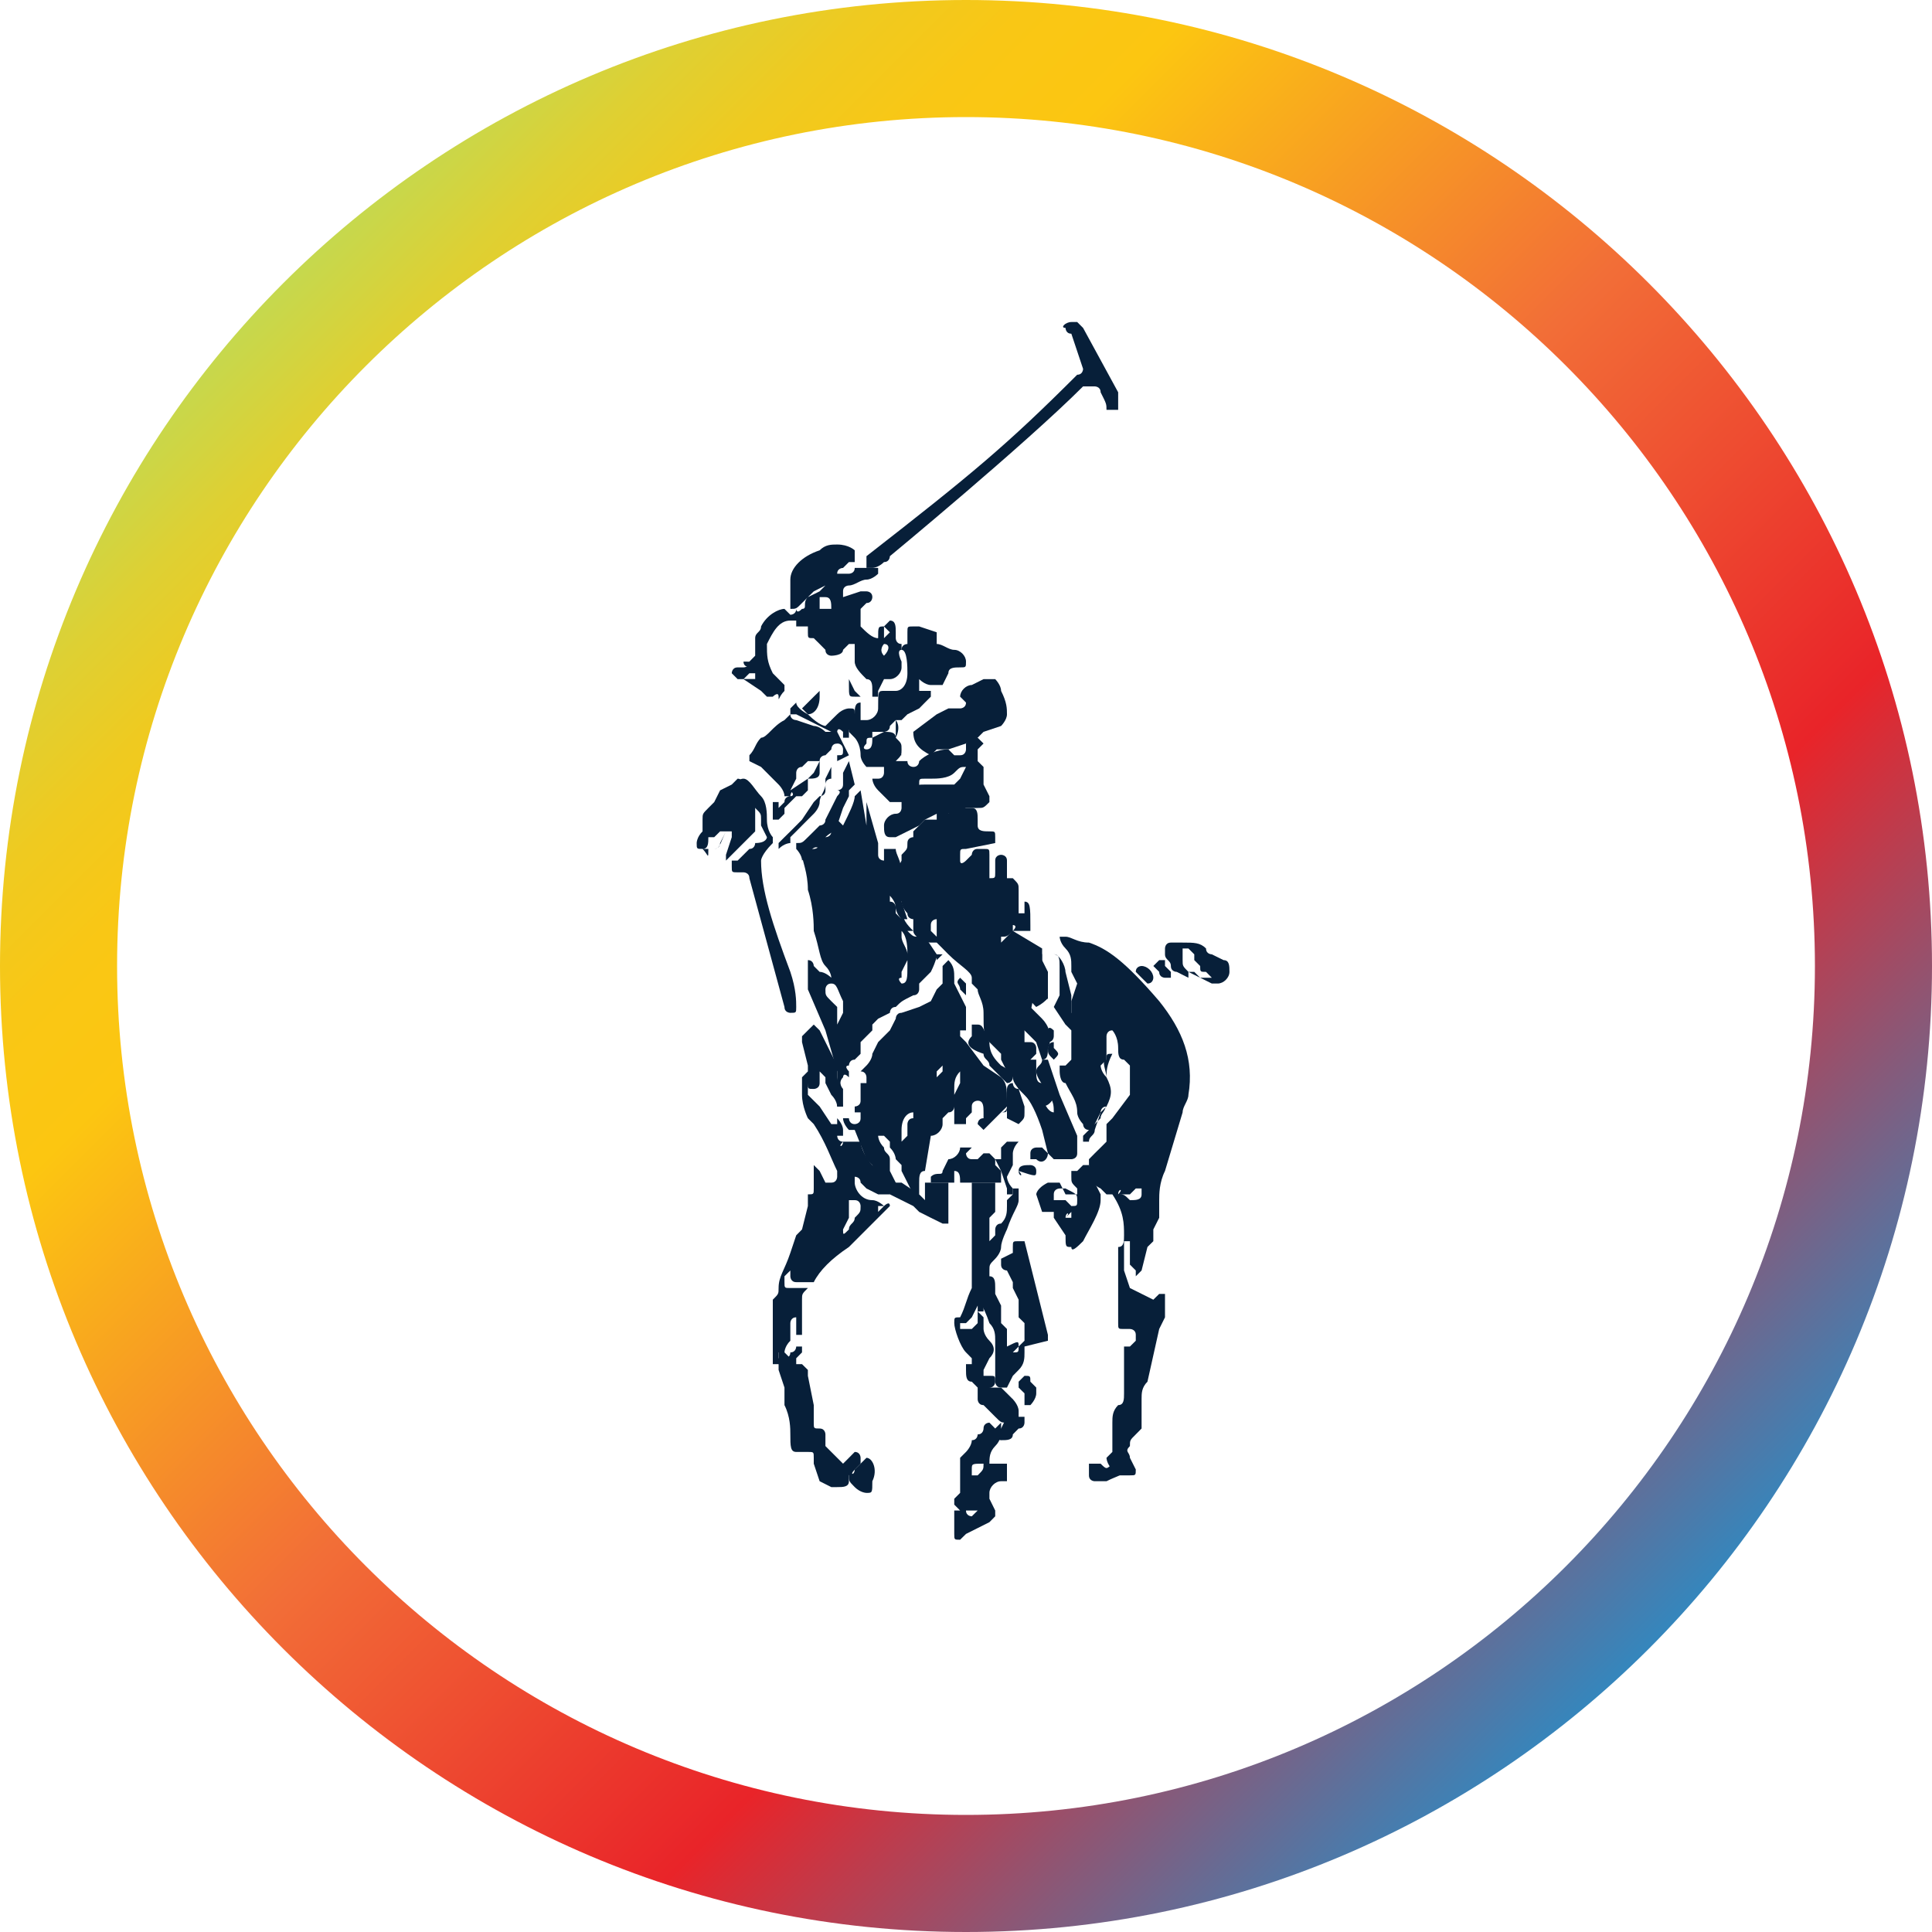 <?xml version="1.0" encoding="UTF-8"?>
<svg width="25px" height="25px" viewBox="0 0 25 25" version="1.1" xmlns="http://www.w3.org/2000/svg" xmlns:xlink="http://www.w3.org/1999/xlink">
    <!-- Generator: Sketch 60.1 (88133) - https://sketch.com -->
    <title>Artboard</title>
    <desc>Created with Sketch.</desc>
    <defs>
        <linearGradient x1="14.661%" y1="14.661%" x2="85.339%" y2="85.339%" id="linearGradient-1">
            <stop stop-color="#C3D951" offset="0%"></stop>
            <stop stop-color="#C6D84D" offset="0.62%"></stop>
            <stop stop-color="#DED033" offset="6.092%"></stop>
            <stop stop-color="#EFCA20" offset="11.69%"></stop>
            <stop stop-color="#F9C715" offset="17.43%"></stop>
            <stop stop-color="#FCC611" offset="23.55%"></stop>
            <stop stop-color="#F26E37" offset="48.01%"></stop>
            <stop stop-color="#E92429" offset="72.31%"></stop>
            <stop stop-color="#3288BF" offset="100%"></stop>
        </linearGradient>
    </defs>
    <g id="Artboard" stroke="none" stroke-width="1" fill="none" fill-rule="evenodd">
        <rect id="Rectangle" x="0" y="0" width="25" height="25"></rect>
        <g id="CYO-Copy" fill-rule="nonzero">
            <g id="CYO-ICON">
                <path d="M12.5,1.515 C18.561,1.515 23.485,6.439 23.485,12.5 C23.485,18.561 18.561,23.485 12.5,23.485 C6.439,23.485 1.515,18.561 1.515,12.5 C1.515,6.439 6.439,1.515 12.5,1.515 L12.5,1.515 Z M12.5,0 C5.606,0 0,5.606 0,12.5 C0,19.394 5.606,25 12.5,25 C19.394,25 25,19.394 25,12.5 C25,5.606 19.394,0 12.5,0 L12.5,0 Z" id="Shape" fill="url(#linearGradient-1)"></path>
                <g id="Group" transform="translate(8.333, 3.788)" fill="#071F39">
                    <g transform="translate(0.758, 3.788)" id="Path">
                        <path d="M0.53,1.212 L0.53,1.212 C0.53,1.136 0.53,1.136 0.53,1.212 C0.606,1.136 0.606,1.136 0.53,1.212 C0.606,1.212 0.682,1.212 0.682,1.212 C0.682,1.212 0.682,1.288 0.53,1.212 C0.53,1.212 0.53,1.212 0.53,1.212 Z"></path>
                        <path d="M0.682,1.061 C0.682,1.061 0.682,1.061 0.682,1.061 C0.682,1.061 0.682,1.136 0.682,1.061 C0.606,1.061 0.53,1.061 0.53,0.985 C0.53,0.985 0.53,0.985 0.53,0.985 C0.682,0.985 0.682,0.985 0.682,1.061 Z"></path>
                    </g>
                    <path d="M2.727,5.227 C2.727,5.227 2.727,5.227 2.727,5.227 C2.652,5.227 2.652,5.227 2.652,5.076 L2.652,5 C2.652,5 2.652,5 2.652,5 C2.652,5 2.652,5 2.652,5 L2.727,5.152 L2.803,5.227 L2.803,5.227 L2.727,5.227 Z" id="Path"></path>
                    <g transform="translate(4.545, 9.091)" id="Path">
                        <path d="M0.758,0.833 L0.758,0.833 C0.682,0.758 0.682,0.758 0.682,0.682 C0.682,0.682 0.682,0.606 0.758,0.606 C0.758,0.606 0.758,0.606 0.758,0.682 C0.833,0.758 0.833,0.758 0.758,0.833 L0.758,0.833 C0.833,0.833 0.833,0.833 0.758,0.833 C0.758,0.833 0.758,0.833 0.758,0.833 Z"></path>
                        <path d="M0.758,0.455 L0.758,0.53 C0.758,0.53 0.758,0.53 0.758,0.53 C0.758,0.53 0.758,0.606 0.682,0.606 C0.682,0.606 0.682,0.606 0.682,0.53 C0.682,0.53 0.682,0.455 0.682,0.455 C0.682,0.455 0.682,0.379 0.758,0.455 C0.758,0.379 0.758,0.379 0.758,0.455 Z"></path>
                        <path d="M0.53,0.606 L0.455,0.53 L0.379,0.455 L0.303,0.379 L0.303,0.303 C0.303,0.303 0.303,0.227 0.303,0.152 C0.303,0.076 0.303,0.076 0.379,0.076 C0.379,0.076 0.455,0.152 0.455,0.152 L0.53,0.227 C0.53,0.227 0.53,0.227 0.606,0.303 C0.682,0.379 0.758,0.53 0.682,0.682 C0.682,0.758 0.682,0.833 0.606,0.833 C0.606,0.833 0.606,0.833 0.606,0.833 L0.53,0.606 Z"></path>
                    </g>
                    <path d="M3.485,5.682 L3.485,5.682 L3.485,5.682 L3.485,5.682 L3.788,5.455 L3.939,5.379 L4.015,5.379 L4.091,5.379 C4.091,5.379 4.167,5.379 4.167,5.303 C4.167,5.303 4.167,5.303 4.167,5.303 L4.091,5.227 C4.091,5.227 4.091,5.227 4.091,5.227 C4.091,5.152 4.167,5.076 4.242,5.076 L4.394,5 L4.47,5 C4.47,5 4.47,5 4.545,5 C4.545,5 4.621,5.076 4.621,5.152 C4.697,5.303 4.697,5.379 4.697,5.455 C4.697,5.53 4.621,5.606 4.621,5.606 L4.394,5.682 L4.318,5.758 L4.167,5.833 L3.939,5.909 L3.788,5.909 L3.712,5.985 C3.712,5.985 3.712,5.985 3.712,5.985 C3.561,5.909 3.485,5.833 3.485,5.682 Z" id="Path"></path>
                    <path d="M5.682,0.985 C5.682,0.985 5.682,1.061 5.606,1.061 L5.606,1.061 C4.697,1.97 4.242,2.348 2.879,3.409 L2.879,3.409 C2.879,3.409 2.879,3.409 2.879,3.485 L2.879,3.485 C2.879,3.485 2.879,3.485 2.879,3.561 C2.879,3.561 2.955,3.561 2.955,3.561 C2.955,3.561 3.03,3.561 3.106,3.485 C3.182,3.485 3.182,3.409 3.182,3.409 C3.182,3.409 4.924,1.97 5.682,1.212 L5.758,1.212 L5.833,1.212 L5.833,1.212 L5.833,1.212 C5.833,1.212 5.909,1.212 5.909,1.288 C5.985,1.439 5.985,1.439 5.985,1.515 C6.061,1.515 6.061,1.515 6.061,1.515 C6.061,1.515 6.136,1.515 6.136,1.515 C6.136,1.515 6.136,1.515 6.136,1.515 C6.136,1.515 6.136,1.439 6.136,1.364 L6.136,1.288 L5.682,0.455 C5.606,0.379 5.606,0.379 5.606,0.379 L5.53,0.379 C5.455,0.379 5.379,0.455 5.455,0.455 C5.455,0.455 5.455,0.53 5.53,0.53 L5.682,0.985 C5.682,0.909 5.682,0.985 5.682,0.985 L5.682,0.985 Z" id="Path"></path>
                    <path d="M6.439,8.864 L6.439,8.864 C6.364,8.788 6.364,8.788 6.364,8.788 C6.364,8.712 6.439,8.712 6.439,8.712 C6.515,8.712 6.591,8.788 6.591,8.864 C6.591,8.864 6.591,8.864 6.591,8.864 C6.591,8.864 6.591,8.939 6.515,8.939 C6.515,8.939 6.439,8.864 6.439,8.864 Z" id="Path"></path>
                    <path d="M6.667,8.788 L6.667,8.788 C6.591,8.712 6.591,8.712 6.591,8.712 C6.591,8.712 6.667,8.636 6.667,8.636 C6.667,8.636 6.742,8.636 6.742,8.636 L6.742,8.712 L6.818,8.788 C6.818,8.788 6.818,8.864 6.818,8.864 C6.818,8.864 6.818,8.864 6.742,8.864 C6.742,8.864 6.667,8.864 6.667,8.788 L6.667,8.788 Z" id="Path"></path>
                    <g transform="translate(4.545, 8.333)" id="Path">
                        <path d="M0.53,0.909 C0.455,0.833 0.455,0.833 0.455,0.758 C0.455,0.758 0.379,0.682 0.379,0.682 L0.455,0.606 L0.455,0.379 L0.53,0.303 C0.53,0.303 0.53,0.303 0.53,0.227 L0.53,0.152 C0.53,0.076 0.53,0.076 0.53,0.076 C0.53,0.076 0.53,0.076 0.53,0.076 C0.53,0.076 0.53,0.076 0.53,0.076 L0.53,0.152 L0.606,0.227 L0.606,0.303 L0.682,0.455 C0.682,0.455 0.682,0.606 0.682,0.758 C0.682,0.758 0.682,0.758 0.682,0.833 C0.682,0.758 0.682,0.833 0.53,0.909 L0.53,0.909 Z"></path>
                        <path d="M0.758,0.909 C0.833,0.758 0.833,0.758 0.833,0.758 C0.833,0.758 0.833,0.758 0.833,0.758 L0.833,0.682 L0.833,0.606 C0.833,0.606 0.833,0.53 0.833,0.53 L0.833,0.379 C0.833,0.303 0.833,0.227 0.758,0.227 C0.758,0.227 0.758,0.227 0.758,0.227 C0.758,0.227 0.758,0.227 0.758,0.227 L0.758,0.227 C0.833,0.227 0.909,0.379 0.909,0.455 L0.985,0.758 C0.985,0.833 0.985,0.909 0.985,0.985 C0.985,1.061 0.909,1.136 0.909,1.136 L0.758,0.909 L0.758,0.909 Z"></path>
                    </g>
                    <path d="M5.985,10.152 L5.985,10.227 L5.985,10.303 L5.985,10.379 L5.985,10.53 L5.909,10.606 L5.833,10.833 C5.833,10.909 5.758,10.909 5.758,10.985 C5.758,10.985 5.682,10.985 5.682,10.985 L5.682,10.985 C5.682,10.985 5.682,10.985 5.682,10.985 C5.682,10.985 5.682,10.985 5.682,10.909 C5.682,10.909 5.682,10.909 5.682,10.909 L5.758,10.833 L5.833,10.758 L5.909,10.682 C5.909,10.606 5.985,10.606 5.985,10.455 C5.985,10.303 5.985,10.227 5.985,10.152 C5.985,10.076 5.909,9.924 5.985,9.924 C5.985,9.848 5.985,9.848 6.061,9.848 C5.985,10 5.985,10.076 5.985,10.152 L5.985,10.152 Z" id="Path"></path>
                    <path d="M5.909,15.152 L5.909,15.152 C5.985,15.227 5.985,15.227 6.061,15.152 C6.061,15.152 6.061,15.152 6.136,15.152 C6.212,15.152 6.212,15.152 6.212,15.227 C6.212,15.303 6.136,15.303 5.985,15.379 C5.909,15.379 5.909,15.379 5.833,15.379 C5.833,15.379 5.758,15.379 5.758,15.303 C5.758,15.303 5.758,15.303 5.758,15.303 C5.758,15.227 5.758,15.227 5.758,15.227 L5.758,15.152 L5.758,15.152 C5.833,15.152 5.833,15.152 5.909,15.152 C5.909,15.152 5.909,15.152 5.909,15.152 Z" id="Path"></path>
                    <path d="M5.379,10.379 L5.606,10.909 C5.606,10.985 5.606,11.061 5.606,11.136 C5.606,11.212 5.53,11.212 5.53,11.212 L5.379,11.212 L5.303,11.212 L5.227,11.136 L5.152,10.833 C5.076,10.606 5,10.455 4.924,10.379 C4.848,10.303 4.773,10.227 4.773,10.152 C4.773,10.152 4.773,10.152 4.848,10.076 C4.848,10.076 4.848,10.076 4.924,10.076 C5,10.076 5.076,10.227 5.152,10.379 C5.152,10.455 5.227,10.606 5.303,10.606 C5.303,10.606 5.303,10.606 5.303,10.606 C5.303,10.53 5.303,10.455 5.227,10.379 C5.152,10.227 5.076,10.152 5.076,10.076 C5.076,10 5.152,10 5.152,9.924 C5.152,9.924 5.152,9.924 5.227,9.924 C5.227,9.924 5.227,9.924 5.227,9.924 L5.379,10.379 Z" id="Path"></path>
                    <path d="M1.591,7.045 L1.515,6.894 L1.515,6.818 C1.515,6.742 1.515,6.742 1.439,6.667 C1.364,6.515 1.288,6.439 1.288,6.439 C1.212,6.439 1.212,6.439 1.212,6.364 C1.212,6.364 1.212,6.288 1.288,6.288 C1.364,6.288 1.439,6.439 1.515,6.515 C1.591,6.591 1.591,6.742 1.591,6.818 C1.591,6.97 1.667,7.045 1.667,7.045 C1.667,7.045 1.667,7.045 1.667,7.045 L1.667,7.121 L1.667,7.121 C1.515,7.273 1.515,7.348 1.515,7.348 C1.515,7.348 1.515,7.348 1.515,7.348 C1.515,7.727 1.667,8.182 1.894,8.788 C1.97,9.015 1.97,9.167 1.97,9.242 C1.97,9.318 1.97,9.318 1.894,9.318 C1.894,9.318 1.818,9.318 1.818,9.242 L1.364,7.576 C1.364,7.5 1.288,7.5 1.288,7.5 C1.288,7.5 1.288,7.5 1.288,7.5 C1.288,7.5 1.288,7.5 1.212,7.5 C1.136,7.5 1.136,7.5 1.136,7.424 C1.136,7.424 1.136,7.424 1.136,7.424 C1.136,7.424 1.136,7.424 1.136,7.348 L1.212,7.348 C1.212,7.348 1.288,7.273 1.364,7.197 C1.439,7.197 1.439,7.121 1.439,7.121 C1.591,7.121 1.591,7.045 1.591,7.045 Z" id="Path"></path>
                    <path d="M0.758,7.197 C0.758,7.197 0.758,7.197 0.758,7.197 C0.682,7.197 0.682,7.197 0.682,7.121 C0.682,7.121 0.682,7.045 0.758,6.97 C0.758,6.97 0.758,6.894 0.758,6.818 C0.758,6.742 0.758,6.742 0.833,6.667 L0.909,6.591 L0.985,6.439 L1.136,6.364 L1.212,6.288 C1.212,6.288 1.212,6.288 1.212,6.288 C1.212,6.288 1.288,6.288 1.288,6.364 C1.364,6.439 1.364,6.515 1.439,6.591 C1.439,6.667 1.439,6.742 1.439,6.894 C1.439,6.894 1.439,6.97 1.439,6.97 L1.364,7.045 L1.288,7.121 L1.136,7.273 C1.061,7.348 1.061,7.348 1.061,7.348 C1.061,7.348 1.061,7.348 1.061,7.273 L1.136,7.045 C1.136,7.045 1.136,6.97 1.136,6.97 C1.136,6.97 1.136,6.97 1.136,6.97 C1.136,6.97 1.061,6.97 1.061,6.97 L0.985,7.121 C0.985,7.197 0.909,7.197 0.909,7.197 C0.909,7.197 0.833,7.197 0.833,7.197 C0.833,7.348 0.833,7.273 0.758,7.197 C0.833,7.197 0.833,7.197 0.833,7.197 L0.909,7.197 C0.909,7.197 0.909,7.197 0.909,7.197 C0.985,7.197 0.985,7.121 1.061,6.97 C1.061,6.97 1.061,6.97 1.061,6.97 C1.061,6.97 1.061,6.97 0.985,6.97 C0.985,6.97 0.909,7.045 0.909,7.045 C0.909,7.045 0.833,7.045 0.833,7.045 C0.833,7.121 0.833,7.197 0.758,7.197 Z" id="Path"></path>
                    <path d="M4.848,11.364 C4.848,11.364 4.848,11.364 4.848,11.364 C4.848,11.288 4.924,11.288 5,11.288 C5,11.288 5.076,11.288 5.076,11.364 C5.076,11.439 5.076,11.439 4.848,11.364 C4.924,11.439 4.848,11.439 4.848,11.364 Z" id="Path"></path>
                    <path d="M5,11.136 L5,11.136 C5,11.061 5.076,11.061 5.076,11.061 C5.076,11.061 5.076,11.061 5.152,11.061 L5.227,11.136 L5.227,11.136 C5.227,11.212 5.152,11.288 5.076,11.212 C5.076,11.212 5,11.212 5,11.212 C5,11.212 5,11.212 5,11.212 L5,11.136 Z" id="Path"></path>
                    <path d="M4.242,9.621 L4.242,9.545 C4.242,9.545 4.242,9.47 4.242,9.47 C4.242,9.47 4.242,9.47 4.318,9.47 C4.394,9.47 4.394,9.545 4.47,9.697 C4.47,9.848 4.545,9.924 4.621,10 C4.773,10.076 4.773,10.152 4.773,10.152 C4.773,10.152 4.773,10.227 4.697,10.227 C4.697,10.227 4.697,10.227 4.697,10.227 C4.621,10.152 4.545,10.076 4.47,10 C4.47,9.924 4.394,9.924 4.394,9.848 L4.394,9.848 C4.394,9.848 4.394,9.848 4.394,9.848 C4.167,9.773 4.167,9.697 4.242,9.621 C4.167,9.697 4.242,9.621 4.242,9.621 L4.242,9.621 Z" id="Path"></path>
                    <path d="M4.091,8.864 L4.167,8.939 C4.167,8.939 4.167,9.015 4.167,9.091 L4.167,9.091 C4.167,9.091 4.167,9.091 4.167,9.091 C4.167,9.091 4.167,9.091 4.167,9.091 L4.167,9.091 L4.091,9.015 C4.091,8.939 4.015,8.939 4.091,8.864 C4.015,8.788 4.015,8.788 4.091,8.864 C4.015,8.788 4.015,8.788 4.091,8.864 C4.015,8.788 4.015,8.788 4.091,8.864 Z" id="Path"></path>
                    <path d="M2.727,15.227 L2.727,15.227 L2.803,15.152 C2.803,15.152 2.879,15.076 2.879,15.076 C2.955,15.076 3.03,15.227 2.955,15.379 C2.955,15.53 2.955,15.53 2.879,15.53 C2.879,15.53 2.803,15.53 2.727,15.455 C2.652,15.379 2.652,15.379 2.652,15.303 C2.652,15.303 2.652,15.227 2.727,15.227 C2.652,15.303 2.727,15.303 2.727,15.227 Z" id="Path"></path>
                    <path d="M1.97,13.864 L2.045,13.864 L2.121,13.939 L2.121,14.015 L2.197,14.394 L2.197,14.545 L2.197,14.621 C2.197,14.697 2.197,14.697 2.273,14.697 C2.348,14.697 2.348,14.773 2.348,14.773 C2.348,14.773 2.348,14.848 2.348,14.848 C2.348,14.848 2.348,14.924 2.348,14.924 L2.424,15 L2.5,15.076 C2.5,15.076 2.576,15.152 2.576,15.152 C2.576,15.152 2.576,15.152 2.652,15.076 C2.652,15.076 2.727,15 2.727,15 C2.803,15 2.803,15.076 2.803,15.076 C2.803,15.076 2.803,15.076 2.803,15.152 L2.652,15.303 L2.652,15.379 C2.652,15.455 2.576,15.455 2.5,15.455 C2.5,15.455 2.424,15.455 2.424,15.455 L2.273,15.379 L2.197,15.152 L2.197,15.076 C2.197,15 2.197,15 2.121,15 L2.121,15 L2.045,15 C2.045,15 1.97,15 1.97,15 C1.894,15 1.894,14.924 1.894,14.773 C1.894,14.697 1.894,14.545 1.818,14.394 L1.818,14.167 L1.742,13.939 L1.742,13.864 L1.742,13.788 L1.742,13.788 C1.742,13.788 1.742,13.712 1.742,13.712 L1.818,13.712 L1.97,13.864 Z" id="Path"></path>
                    <path d="M4.848,13.636 L4.924,13.561 L4.924,13.485 L4.924,13.333 L4.848,13.258 L4.848,13.182 L4.848,13.03 L4.773,12.879 L4.773,12.803 L4.697,12.652 L4.697,12.576 C4.697,12.576 4.697,12.576 4.697,12.576 C4.697,12.576 4.697,12.576 4.697,12.576 L4.697,12.652 C4.697,12.652 4.697,12.652 4.697,12.652 C4.697,12.652 4.621,12.652 4.621,12.576 L4.621,12.576 C4.621,12.5 4.621,12.5 4.621,12.5 L4.773,12.424 C4.773,12.424 4.773,12.348 4.773,12.348 L4.773,12.348 C4.773,12.273 4.773,12.273 4.848,12.273 C4.848,12.273 4.848,12.273 4.924,12.273 L5,12.576 L5.227,13.485 L5.227,13.561 L4.924,13.636 C4.924,13.636 4.924,13.636 4.924,13.712 C4.924,13.788 4.924,13.864 4.848,13.939 L4.773,14.015 L4.697,14.167 C4.697,14.167 4.697,14.167 4.621,14.167 C4.545,14.167 4.545,14.091 4.545,14.091 L4.545,13.788 L4.545,13.561 C4.545,13.485 4.545,13.409 4.47,13.333 C4.394,13.106 4.318,13.03 4.318,12.955 C4.318,12.879 4.318,12.879 4.394,12.803 C4.394,12.727 4.47,12.727 4.47,12.727 C4.545,12.727 4.545,12.803 4.545,12.879 C4.545,12.955 4.545,12.955 4.545,12.955 L4.621,13.106 C4.621,13.106 4.621,13.182 4.621,13.182 C4.621,13.258 4.621,13.333 4.621,13.333 L4.697,13.409 C4.697,13.485 4.697,13.561 4.697,13.636 C4.848,13.561 4.848,13.561 4.848,13.636 C4.773,13.636 4.773,13.636 4.848,13.636 C4.773,13.712 4.773,13.712 4.773,13.712 C4.848,13.712 4.848,13.712 4.848,13.636 L4.848,13.636 Z" id="Path"></path>
                    <path d="M4.697,14.47 L4.697,14.394 L4.697,14.318 C4.697,14.318 4.773,14.318 4.773,14.318 C4.773,14.318 4.848,14.394 4.848,14.47 C4.848,14.47 4.848,14.545 4.848,14.545 L4.924,14.545 C4.924,14.545 4.924,14.545 4.924,14.621 C4.924,14.621 4.924,14.697 4.848,14.697 L4.773,14.773 C4.773,14.848 4.697,14.848 4.621,14.848 C4.621,14.848 4.545,14.848 4.545,14.773 C4.545,14.773 4.545,14.697 4.621,14.697 C4.697,14.545 4.697,14.545 4.697,14.47 L4.697,14.47 Z" id="Path"></path>
                    <path d="M4.924,14.242 L4.924,14.242 C4.848,14.167 4.848,14.167 4.848,14.167 L4.848,14.091 L4.848,14.091 L4.924,14.015 C4.924,14.015 4.924,14.015 4.924,14.015 C5,14.015 5,14.015 5,14.091 L5.076,14.167 C5.076,14.167 5.076,14.242 5.076,14.242 C5.076,14.318 5,14.394 5,14.394 C5,14.394 4.924,14.394 4.924,14.394 L4.924,14.242 Z" id="Path"></path>
                    <path d="M4.394,15.152 C4.394,15.152 4.394,15.152 4.394,15.152 C4.394,15.227 4.394,15.227 4.318,15.303 L4.242,15.303 C4.242,15.303 4.242,15.303 4.242,15.227 C4.242,15.152 4.242,15.152 4.394,15.152 C4.318,15.152 4.318,15.152 4.394,15.152 C4.394,15.152 4.394,15.152 4.394,15.152 L4.47,15.152 C4.47,15.076 4.47,15 4.545,14.924 C4.621,14.848 4.621,14.773 4.621,14.697 C4.621,14.697 4.621,14.621 4.621,14.621 L4.545,14.697 L4.47,14.621 C4.47,14.621 4.47,14.621 4.47,14.621 C4.47,14.621 4.394,14.621 4.394,14.697 C4.394,14.697 4.394,14.773 4.318,14.773 C4.318,14.773 4.318,14.848 4.242,14.848 C4.242,14.924 4.167,15 4.167,15 L4.091,15.076 L4.091,15.152 L4.091,15.227 L4.091,15.227 C4.091,15.227 4.091,15.303 4.091,15.379 C4.091,15.455 4.091,15.455 4.091,15.455 C4.091,15.455 4.091,15.53 4.091,15.53 L4.015,15.606 C4.015,15.606 4.015,15.682 4.015,15.682 C4.015,15.682 4.015,15.682 4.015,15.682 C4.015,15.682 4.015,15.682 4.091,15.758 C4.091,15.758 4.167,15.758 4.167,15.758 L4.242,15.758 C4.242,15.758 4.318,15.758 4.318,15.758 C4.318,15.758 4.318,15.758 4.318,15.758 C4.318,15.758 4.242,15.833 4.242,15.833 C4.242,15.833 4.167,15.833 4.167,15.758 C4.167,15.758 4.167,15.758 4.091,15.758 C4.091,15.758 4.091,15.758 4.015,15.758 C4.015,15.758 4.015,15.758 4.015,15.833 L4.015,15.985 C4.015,15.985 4.015,16.061 4.015,16.061 C4.015,16.136 4.015,16.136 4.091,16.136 C4.091,16.136 4.091,16.136 4.091,16.136 C4.091,16.136 4.091,16.136 4.167,16.061 L4.47,15.909 C4.47,15.909 4.545,15.833 4.545,15.833 C4.545,15.833 4.545,15.758 4.545,15.758 L4.47,15.606 C4.47,15.606 4.47,15.53 4.47,15.53 C4.47,15.455 4.545,15.379 4.621,15.379 C4.621,15.379 4.697,15.379 4.697,15.379 C4.697,15.379 4.697,15.379 4.697,15.303 C4.697,15.303 4.697,15.227 4.697,15.227 C4.697,15.227 4.697,15.152 4.697,15.152 L4.394,15.152 Z" id="Path"></path>
                    <path d="M2.576,10.985 L2.576,10.985 C2.576,11.061 2.5,11.061 2.576,10.985 C2.5,10.985 2.5,10.909 2.5,10.909 C2.5,10.909 2.5,10.909 2.576,10.909 C2.576,10.909 2.576,10.909 2.576,10.985 C2.576,10.985 2.576,10.985 2.576,10.985 L2.576,10.985 L2.576,10.985 L2.576,10.833 C2.576,10.758 2.5,10.682 2.5,10.682 L2.5,10.682 C2.5,10.682 2.5,10.682 2.5,10.682 L2.5,10.758 L2.424,10.758 L2.273,10.53 L2.121,10.379 L2.121,10.303 L2.121,10.227 C2.121,10.303 2.121,10.303 2.197,10.303 C2.197,10.303 2.273,10.303 2.273,10.227 L2.273,10.076 C2.273,10.076 2.273,10.076 2.273,10.076 C2.273,10.076 2.348,10.152 2.348,10.152 L2.348,10.227 L2.424,10.379 C2.5,10.455 2.5,10.53 2.5,10.53 C2.5,10.53 2.5,10.53 2.576,10.53 L2.5,10.152 L2.5,10 L2.273,9.545 L2.197,9.47 C2.197,9.47 2.197,9.47 2.197,9.47 C2.197,9.47 2.197,9.47 2.121,9.545 C2.121,9.545 2.121,9.545 2.045,9.621 C2.045,9.621 2.045,9.697 2.045,9.697 L2.121,10 C2.121,10 2.121,10 2.121,10.076 C2.121,10.076 2.045,10.152 2.045,10.152 C2.045,10.227 2.045,10.227 2.045,10.227 C2.045,10.227 2.045,10.303 2.045,10.379 C2.045,10.53 2.121,10.682 2.121,10.682 L2.197,10.758 C2.348,10.985 2.424,11.212 2.5,11.364 C2.5,11.364 2.5,11.364 2.5,11.439 C2.5,11.439 2.5,11.515 2.424,11.515 C2.424,11.515 2.424,11.515 2.348,11.515 L2.273,11.364 L2.197,11.288 L2.197,11.591 C2.197,11.667 2.197,11.667 2.121,11.667 C2.121,11.667 2.121,11.742 2.121,11.818 L2.045,12.121 L1.97,12.197 L1.894,12.424 C1.818,12.652 1.742,12.727 1.742,12.879 C1.742,12.955 1.742,12.955 1.667,13.03 C1.667,13.03 1.667,13.106 1.667,13.106 L1.667,13.258 L1.667,13.409 L1.667,13.485 C1.667,13.561 1.667,13.636 1.667,13.712 C1.667,13.788 1.667,13.788 1.667,13.788 C1.667,13.788 1.667,13.788 1.667,13.864 L1.742,13.864 L1.742,13.864 L1.894,13.939 L1.97,13.864 L1.97,13.788 L2.045,13.712 L2.045,13.636 L1.97,13.636 C1.97,13.636 1.97,13.636 1.97,13.636 C1.97,13.636 1.97,13.712 1.894,13.712 C1.894,13.788 1.818,13.788 1.818,13.788 C1.818,13.788 1.818,13.788 1.742,13.788 C1.742,13.788 1.742,13.788 1.742,13.712 C1.742,13.712 1.742,13.712 1.742,13.712 L1.818,13.712 C1.818,13.712 1.818,13.636 1.894,13.561 C1.894,13.561 1.894,13.485 1.894,13.485 C1.894,13.485 1.894,13.485 1.894,13.409 C1.894,13.409 1.894,13.333 1.894,13.333 C1.894,13.333 1.894,13.258 1.97,13.258 C1.97,13.258 1.97,13.258 1.97,13.333 L1.97,13.409 L1.97,13.485 L2.045,13.485 L2.045,13.409 L2.045,13.182 C2.045,13.106 2.045,13.106 2.045,13.03 C2.045,12.955 2.045,12.955 2.121,12.879 L1.97,12.879 C1.97,12.879 1.894,12.879 1.894,12.879 C1.818,12.879 1.818,12.879 1.818,12.803 C1.818,12.803 1.818,12.803 1.818,12.727 C1.818,12.727 1.894,12.652 1.894,12.652 C1.894,12.652 1.894,12.652 1.894,12.727 C1.894,12.727 1.894,12.803 1.97,12.803 L2.045,12.803 C2.045,12.803 2.045,12.803 2.045,12.803 C2.045,12.803 2.045,12.803 2.045,12.803 L2.197,12.803 C2.273,12.652 2.424,12.5 2.652,12.348 L2.803,12.197 L2.652,12.121 C2.576,12.197 2.576,12.197 2.576,12.121 L2.652,11.97 L2.652,11.894 L2.652,11.894 C2.652,11.894 2.652,11.818 2.652,11.818 C2.652,11.818 2.652,11.742 2.652,11.742 C2.652,11.742 2.652,11.742 2.727,11.742 C2.803,11.742 2.803,11.818 2.803,11.818 C2.803,11.894 2.803,11.894 2.727,11.97 C2.727,12.045 2.652,12.045 2.652,12.121 L2.803,12.197 L3.106,11.894 C3.106,11.894 3.106,11.894 3.182,11.818 C3.182,11.742 3.106,11.818 3.106,11.818 L3.03,11.894 C3.03,11.894 3.03,11.894 3.03,11.894 C3.03,11.894 3.03,11.894 3.03,11.818 C3.03,11.818 3.03,11.818 3.03,11.818 L3.106,11.818 C3.106,11.818 3.106,11.818 3.106,11.818 C3.106,11.818 3.03,11.742 2.955,11.742 C2.803,11.742 2.727,11.591 2.727,11.515 C2.727,11.515 2.727,11.439 2.727,11.439 C2.727,11.439 2.803,11.439 2.803,11.515 L2.879,11.591 L3.03,11.667 L3.106,11.667 L3.182,11.667 C3.182,11.667 3.182,11.591 3.182,11.591 C3.182,11.515 3.106,11.439 2.955,11.288 C2.879,11.212 2.803,11.061 2.803,10.985 L2.576,10.985 L2.576,10.985 Z" id="Path"></path>
                    <path d="M4.773,8.258 L4.697,8.333 C4.697,8.333 4.621,8.409 4.621,8.409 C4.621,8.409 4.621,8.409 4.621,8.409 C4.621,8.409 4.621,8.333 4.621,8.333 C4.697,8.333 4.697,8.333 4.773,8.258 C4.773,8.182 4.773,8.182 4.773,8.182 C4.773,8.182 4.848,8.182 4.773,8.258 L4.773,8.258 L5,8.258 C5,8.182 5,8.182 5,8.182 C5,7.955 5,7.879 4.924,7.879 C4.924,7.879 4.924,7.879 4.924,7.879 L4.924,8.03 C4.924,8.03 4.924,8.03 4.848,8.03 C4.848,8.03 4.848,7.955 4.848,7.955 C4.848,7.955 4.848,7.879 4.848,7.879 C4.848,7.803 4.848,7.803 4.848,7.727 C4.848,7.652 4.848,7.652 4.773,7.576 C4.773,7.576 4.773,7.576 4.697,7.576 L4.697,7.576 L4.697,7.5 L4.697,7.424 L4.697,7.424 C4.697,7.424 4.697,7.348 4.697,7.348 C4.697,7.273 4.621,7.273 4.621,7.273 C4.621,7.273 4.545,7.273 4.545,7.348 C4.545,7.424 4.545,7.424 4.545,7.5 C4.545,7.5 4.545,7.5 4.545,7.5 C4.545,7.576 4.545,7.576 4.47,7.576 C4.47,7.576 4.47,7.576 4.47,7.576 L4.47,7.273 C4.47,7.197 4.47,7.197 4.394,7.197 C4.394,7.197 4.318,7.197 4.318,7.197 C4.242,7.197 4.242,7.273 4.242,7.273 L4.167,7.348 C4.167,7.348 4.091,7.424 4.091,7.348 C4.091,7.348 4.091,7.348 4.091,7.273 C4.091,7.197 4.091,7.197 4.167,7.197 L4.545,7.121 C4.545,7.121 4.545,7.121 4.545,7.045 C4.545,6.97 4.545,6.97 4.47,6.97 C4.394,6.97 4.318,6.97 4.318,6.894 C4.318,6.894 4.318,6.894 4.318,6.894 L4.318,6.894 C4.318,6.894 4.318,6.894 4.318,6.818 C4.318,6.742 4.318,6.667 4.242,6.667 L4.242,6.667 L4.167,6.667 L4.015,6.667 L3.939,6.742 L3.788,6.742 L3.788,6.818 L3.636,6.818 L3.561,6.894 C3.561,6.894 3.485,6.97 3.485,6.97 C3.485,6.97 3.485,7.045 3.485,7.045 C3.485,7.045 3.409,7.045 3.409,7.121 C3.409,7.197 3.409,7.197 3.333,7.273 L3.333,7.348 L3.258,7.5 C3.258,7.576 3.258,7.576 3.182,7.576 L3.182,7.727 L3.182,7.727 C3.258,7.727 3.258,7.803 3.333,7.879 C3.333,7.955 3.409,8.03 3.409,8.03 C3.409,8.106 3.485,8.106 3.485,8.106 L3.485,8.182 C3.485,8.182 3.485,8.258 3.485,8.258 C3.485,8.333 3.636,8.409 3.712,8.409 C3.788,8.409 3.788,8.409 3.788,8.409 C3.788,8.409 3.788,8.409 3.788,8.333 L3.712,8.258 C3.712,8.258 3.712,8.258 3.712,8.182 C3.712,8.106 3.788,8.106 3.788,8.106 L3.788,8.106 L3.788,8.182 C3.788,8.182 3.788,8.182 3.788,8.258 C3.788,8.258 3.788,8.258 3.788,8.333 C3.788,8.333 3.788,8.333 3.788,8.409 L3.864,8.485 C3.864,8.485 3.864,8.485 3.939,8.561 C4.091,8.712 4.242,8.788 4.242,8.864 L4.242,8.939 L4.318,9.015 C4.318,9.091 4.394,9.167 4.394,9.318 C4.394,9.545 4.394,9.621 4.47,9.697 L4.621,9.848 L4.621,9.924 L4.697,10.076 L4.773,10.152 L4.848,10.303 L4.924,10.379 L5,10.455 L5.076,10.53 L5.076,10.53 C5.076,10.53 5.076,10.53 5.152,10.53 C5.227,10.53 5.303,10.455 5.303,10.379 C5.303,10.303 5.303,10.227 5.227,10.152 C5.227,10.152 5.152,10.076 5.152,10.076 C5.152,10.076 5.152,10.076 5.152,10.076 C5.152,10.076 5.152,10.152 5.152,10.152 C5.152,10.152 5.152,10.227 5.152,10.227 C5.152,10.227 5.152,10.227 5.152,10.227 C5.076,10.227 5.076,10.152 5.076,10.076 L5.076,9.924 L5,9.924 C5,9.924 5,9.924 5,9.924 C5,9.924 5,9.924 5,9.924 C5,9.924 5,9.924 5.076,9.848 C5.076,9.848 5.076,9.848 5.076,9.773 C5.076,9.773 5.076,9.697 5,9.697 L5,9.697 L4.924,9.697 C4.924,9.697 4.924,9.697 4.924,9.621 C4.924,9.621 4.924,9.621 4.924,9.545 L5,9.318 L5.076,8.939 L5.152,8.788 L5.152,8.636 C5.152,8.636 5.152,8.561 5.152,8.485 L4.773,8.258 Z" id="Path"></path>
                    <path d="M2.955,5.758 C2.955,5.758 2.955,5.758 2.955,5.758 C2.955,5.833 2.955,5.909 2.879,5.909 C2.879,5.909 2.803,5.909 2.879,5.833 L2.879,5.833 C2.879,5.758 2.879,5.758 2.955,5.758 C2.955,5.758 2.955,5.758 2.955,5.758 L2.955,5.758 C2.955,5.682 2.955,5.682 2.955,5.682 C2.955,5.682 2.955,5.682 2.955,5.682 C2.955,5.682 3.03,5.682 3.106,5.682 C3.106,5.682 3.182,5.682 3.182,5.606 C3.182,5.606 3.258,5.53 3.258,5.53 C3.258,5.53 3.333,5.606 3.258,5.758 L3.258,5.833 L3.258,5.833 C3.258,5.909 3.258,5.909 3.258,5.909 C3.258,5.909 3.258,5.985 3.333,5.985 C3.333,5.985 3.409,6.061 3.409,6.061 C3.409,6.061 3.409,6.061 3.333,6.061 L3.333,6.061 L3.182,6.061 L3.106,6.136 L3.106,6.212 C3.106,6.212 3.106,6.288 3.03,6.288 C2.955,6.288 2.955,6.288 2.955,6.288 C2.955,6.288 2.955,6.288 2.955,6.288 C2.955,6.288 2.955,6.364 3.03,6.439 C3.106,6.515 3.106,6.515 3.182,6.591 C3.182,6.591 3.182,6.591 3.182,6.591 L3.258,6.591 C3.258,6.591 3.258,6.591 3.258,6.591 C3.258,6.591 3.333,6.591 3.333,6.591 L3.409,6.515 C3.409,6.515 3.409,6.515 3.409,6.515 C3.409,6.515 3.409,6.439 3.485,6.439 C3.561,6.439 3.561,6.364 3.561,6.364 C3.561,6.288 3.561,6.288 3.636,6.288 C3.636,6.288 3.636,6.288 3.712,6.288 L3.712,6.288 L3.712,6.288 C3.788,6.288 3.939,6.288 4.015,6.212 C4.091,6.136 4.091,6.136 4.167,6.136 C4.167,6.136 4.167,6.136 4.167,6.136 C4.167,6.136 4.167,6.136 4.167,6.136 L4.091,6.288 L4.015,6.364 C4.015,6.364 4.015,6.364 3.939,6.364 C3.939,6.364 3.864,6.364 3.864,6.364 C3.864,6.364 3.864,6.364 3.788,6.364 C3.712,6.364 3.712,6.364 3.636,6.364 C3.561,6.364 3.485,6.364 3.485,6.439 C3.409,6.439 3.409,6.515 3.409,6.515 L3.409,6.515 C3.409,6.515 3.409,6.515 3.409,6.515 L3.333,6.591 C3.333,6.591 3.333,6.591 3.333,6.667 C3.333,6.667 3.333,6.742 3.258,6.742 C3.182,6.742 3.106,6.818 3.106,6.894 C3.106,6.97 3.106,7.045 3.182,7.045 C3.182,7.045 3.258,7.045 3.258,7.045 L3.409,6.97 L3.561,6.894 L3.636,6.818 L3.788,6.742 L3.939,6.742 L4.167,6.667 C4.167,6.667 4.242,6.667 4.318,6.667 C4.394,6.667 4.394,6.667 4.47,6.591 C4.47,6.591 4.47,6.591 4.47,6.515 L4.394,6.364 C4.394,6.288 4.394,6.288 4.394,6.212 C4.394,6.136 4.394,6.136 4.394,6.136 L4.318,6.061 C4.318,6.061 4.318,5.985 4.318,5.985 C4.318,5.985 4.318,5.909 4.318,5.909 C4.394,5.833 4.394,5.833 4.394,5.833 C4.394,5.833 4.394,5.833 4.318,5.758 C4.318,5.758 4.318,5.758 4.318,5.758 C4.242,5.758 4.167,5.833 4.167,5.833 L4.167,5.909 C4.167,5.909 4.167,5.985 4.091,5.985 C4.091,5.985 4.091,5.985 4.015,5.985 L3.939,5.909 C3.788,5.909 3.636,5.985 3.561,6.061 C3.561,6.061 3.561,6.136 3.485,6.136 C3.485,6.136 3.409,6.136 3.409,6.061 L3.333,5.985 L3.258,5.833 C3.258,5.833 3.258,5.758 3.258,5.682 L3.258,5.606 C3.258,5.606 3.258,5.606 3.258,5.606 C3.258,5.606 3.258,5.53 3.258,5.53 L3.333,5.53 L3.409,5.455 L3.561,5.379 L3.636,5.303 C3.636,5.303 3.712,5.227 3.712,5.227 C3.712,5.227 3.712,5.227 3.712,5.152 C3.712,5.152 3.712,5.152 3.636,5.152 C3.636,5.152 3.636,5.152 3.636,5.152 L3.561,5.152 L3.561,5.076 L3.561,5 L3.485,4.924 C3.485,4.924 3.485,4.924 3.485,4.924 C3.485,4.924 3.485,4.924 3.485,4.924 C3.485,4.924 3.485,4.924 3.485,4.924 L3.561,5 C3.561,5 3.636,5.076 3.712,5.076 C3.712,5.076 3.712,5.076 3.788,5.076 C3.788,5.076 3.864,5.076 3.864,5.076 L3.939,4.924 C3.939,4.848 4.015,4.848 4.091,4.848 C4.167,4.848 4.167,4.848 4.167,4.773 C4.167,4.697 4.091,4.621 4.015,4.621 C3.939,4.621 3.864,4.545 3.788,4.545 L3.788,4.394 L3.561,4.318 C3.485,4.318 3.485,4.318 3.485,4.318 L3.485,4.318 C3.409,4.318 3.409,4.318 3.409,4.394 C3.409,4.394 3.409,4.394 3.409,4.394 L3.409,4.47 C3.409,4.47 3.409,4.545 3.409,4.545 C3.409,4.545 3.333,4.545 3.333,4.621 L3.333,4.621 C3.409,4.621 3.409,4.848 3.409,4.924 C3.409,5.076 3.333,5.152 3.258,5.152 C3.258,5.152 3.258,5.152 3.182,5.152 C3.182,5.152 3.106,5.152 3.106,5.152 C3.03,5.152 3.03,5.152 3.03,5.379 C3.03,5.455 2.955,5.53 2.879,5.53 C2.879,5.53 2.879,5.53 2.879,5.53 C2.803,5.53 2.803,5.53 2.803,5.53 L2.803,5.303 C2.803,5.303 2.803,5.303 2.803,5.303 C2.727,5.303 2.727,5.379 2.727,5.455 C2.727,5.455 2.727,5.455 2.727,5.455 C2.727,5.455 2.727,5.455 2.727,5.455 C2.727,5.455 2.727,5.455 2.727,5.455 C2.727,5.455 2.727,5.455 2.727,5.455 L2.652,5.53 C2.652,5.53 2.652,5.53 2.652,5.53 C2.652,5.53 2.652,5.606 2.652,5.682 L2.727,5.758 C2.727,5.758 2.803,5.833 2.803,5.985 C2.803,6.061 2.879,6.136 2.879,6.136 L3.03,6.136 L3.182,6.136 C3.182,6.136 3.182,6.136 3.258,6.061 C3.333,5.985 3.333,5.985 3.333,5.909 C3.333,5.833 3.333,5.833 3.258,5.758 C3.258,5.682 3.182,5.682 3.106,5.682 L2.955,5.758 C3.03,5.682 3.03,5.682 2.955,5.758 L2.955,5.758 Z" id="Path"></path>
                    <path d="M3.106,4.318 L3.106,4.318 C3.182,4.242 3.182,4.242 3.182,4.242 C3.258,4.242 3.258,4.318 3.258,4.394 C3.258,4.394 3.258,4.47 3.258,4.47 C3.258,4.47 3.258,4.545 3.333,4.545 L3.333,4.621 C3.333,4.621 3.333,4.621 3.333,4.621 C3.258,4.621 3.333,4.773 3.333,4.773 C3.333,4.773 3.333,4.848 3.333,4.848 C3.333,4.924 3.258,5 3.182,5 C3.182,5 3.106,5 3.106,5 L3.106,5 C3.106,5 3.106,5 3.106,5 C3.106,5 3.106,5 3.106,5 C3.106,5 3.106,5 3.106,5 L3.106,5 L3.03,5.152 L3.03,5.227 C3.03,5.227 3.03,5.227 2.955,5.227 C2.955,5.227 2.955,5.227 2.955,5.152 C2.955,5.076 2.955,5 2.879,5 C2.803,4.924 2.727,4.848 2.727,4.773 L2.727,4.697 C2.727,4.621 2.727,4.621 2.727,4.621 C2.727,4.621 2.727,4.621 2.727,4.545 C2.727,4.545 2.727,4.545 2.727,4.545 C2.727,4.545 2.652,4.545 2.652,4.545 L2.576,4.621 C2.576,4.697 2.424,4.697 2.424,4.697 C2.424,4.697 2.348,4.697 2.348,4.621 L2.273,4.545 C2.273,4.545 2.273,4.545 2.197,4.47 C2.121,4.47 2.121,4.47 2.121,4.394 L2.121,4.318 C2.121,4.318 2.121,4.318 2.121,4.318 C2.121,4.318 2.121,4.318 2.045,4.318 C2.045,4.318 1.97,4.318 1.97,4.318 C1.97,4.318 1.97,4.318 1.97,4.242 C1.97,4.242 1.97,4.242 1.97,4.242 C1.97,4.242 1.97,4.242 1.97,4.242 L1.97,4.242 C1.97,4.242 1.97,4.242 1.894,4.242 C1.742,4.242 1.667,4.394 1.591,4.545 C1.591,4.697 1.591,4.773 1.667,4.924 L1.818,5.076 L1.818,5.152 C1.742,5.227 1.742,5.303 1.742,5.227 C1.742,5.152 1.667,5.227 1.667,5.227 C1.667,5.227 1.591,5.227 1.591,5.227 C1.591,5.227 1.591,5.227 1.591,5.227 L1.515,5.152 L1.288,5 L1.364,5 C1.364,5 1.364,5 1.364,5 L1.439,5 L1.439,4.924 L1.364,4.924 L1.288,5 C1.288,5 1.288,5 1.288,5 L1.212,5 C1.212,5 1.136,4.924 1.136,4.924 C1.136,4.924 1.136,4.848 1.212,4.848 L1.288,4.848 C1.288,4.848 1.364,4.848 1.364,4.773 C1.364,4.773 1.364,4.773 1.364,4.773 C1.364,4.773 1.364,4.773 1.364,4.773 C1.364,4.773 1.364,4.773 1.364,4.773 L1.439,4.697 C1.439,4.697 1.439,4.621 1.439,4.621 C1.439,4.621 1.439,4.545 1.439,4.47 C1.439,4.394 1.515,4.394 1.515,4.318 C1.591,4.167 1.742,4.091 1.818,4.091 L1.894,4.167 C1.894,4.167 1.97,4.167 1.97,4.091 L1.97,4.091 L1.97,4.091 C1.97,4.091 1.97,4.167 2.045,4.091 C2.121,4.091 2.045,4.015 2.121,3.939 L2.273,3.864 L2.273,3.939 C2.273,3.939 2.273,3.939 2.273,4.015 C2.273,4.015 2.273,4.015 2.273,4.091 L2.273,4.091 L2.348,4.091 L2.424,4.091 C2.424,4.091 2.424,4.091 2.424,4.091 C2.424,4.015 2.424,3.939 2.348,3.939 C2.348,3.939 2.348,3.939 2.273,3.939 L2.273,3.864 L2.348,3.788 C2.348,3.788 2.348,3.788 2.348,3.788 C2.348,3.788 2.348,3.788 2.348,3.788 C2.348,3.788 2.348,3.788 2.348,3.788 L2.197,3.864 L2.121,3.939 C2.121,3.939 2.121,3.939 2.045,4.015 C1.97,4.091 1.97,4.091 1.894,4.091 C1.894,4.091 1.894,4.091 1.894,4.015 L1.894,4.015 L1.894,3.939 C1.894,3.939 1.894,3.864 1.894,3.864 C1.894,3.788 1.894,3.712 1.894,3.712 C1.894,3.561 2.045,3.409 2.273,3.333 C2.348,3.258 2.424,3.258 2.5,3.258 C2.652,3.258 2.727,3.333 2.727,3.333 C2.727,3.333 2.727,3.333 2.727,3.409 C2.727,3.409 2.727,3.409 2.727,3.485 C2.727,3.485 2.727,3.485 2.727,3.485 L2.652,3.485 C2.652,3.485 2.652,3.485 2.652,3.485 C2.652,3.485 2.652,3.485 2.652,3.485 L2.576,3.561 C2.576,3.561 2.5,3.561 2.5,3.636 C2.5,3.636 2.576,3.636 2.652,3.636 C2.652,3.636 2.727,3.636 2.727,3.561 C2.727,3.561 2.727,3.561 2.727,3.561 L2.803,3.561 C2.803,3.561 2.803,3.561 2.879,3.561 C2.879,3.561 2.879,3.561 2.955,3.561 C3.03,3.561 3.03,3.561 3.03,3.561 C3.03,3.561 3.03,3.561 3.03,3.636 C3.03,3.636 2.955,3.712 2.879,3.712 C2.803,3.712 2.727,3.788 2.652,3.788 C2.652,3.788 2.576,3.788 2.576,3.864 C2.576,3.864 2.576,3.864 2.576,3.864 C2.576,3.864 2.576,3.939 2.576,3.939 C2.576,3.939 2.576,3.939 2.576,3.939 L2.803,3.864 C2.803,3.864 2.803,3.864 2.803,3.864 C2.803,3.864 2.879,3.864 2.879,3.864 C2.879,3.864 2.955,3.864 2.955,3.939 C2.955,3.939 2.955,4.015 2.879,4.015 L2.803,4.091 C2.803,4.091 2.803,4.167 2.803,4.167 C2.803,4.242 2.803,4.242 2.803,4.318 C2.879,4.394 2.955,4.47 3.03,4.47 C3.03,4.318 3.03,4.318 3.106,4.318 L3.106,4.318 L3.106,4.318 C3.106,4.394 3.106,4.394 3.106,4.394 C3.106,4.394 3.106,4.394 3.106,4.47 C3.106,4.47 3.106,4.47 3.106,4.47 C3.106,4.47 3.106,4.47 3.106,4.47 L3.106,4.545 C3.106,4.545 3.106,4.545 3.106,4.545 C3.106,4.545 3.03,4.621 3.106,4.697 L3.106,4.697 C3.182,4.621 3.182,4.545 3.106,4.545 L3.106,4.47 C3.106,4.47 3.106,4.47 3.182,4.394 C3.182,4.394 3.182,4.394 3.106,4.318 C3.182,4.394 3.182,4.394 3.106,4.318 L3.106,4.318 Z" id="Path"></path>
                    <path d="M7.045,8.788 C7.045,8.788 7.121,8.788 7.121,8.788 L7.197,8.864 L7.273,8.864 L7.348,8.864 C7.348,8.864 7.348,8.864 7.348,8.864 C7.348,8.864 7.273,8.788 7.273,8.788 C7.197,8.788 7.197,8.788 7.197,8.712 C7.197,8.712 7.197,8.712 7.197,8.712 C7.197,8.712 7.197,8.712 7.197,8.712 C7.197,8.712 7.197,8.712 7.197,8.712 L7.197,8.712 L7.121,8.636 L7.121,8.561 L7.045,8.485 L6.97,8.485 L6.97,8.485 C6.97,8.485 6.97,8.485 6.97,8.561 C6.97,8.561 6.97,8.561 6.97,8.636 C6.97,8.712 6.97,8.712 7.045,8.788 C6.97,8.788 7.045,8.788 7.045,8.788 L7.045,8.864 L6.894,8.788 C6.894,8.788 6.818,8.788 6.818,8.712 C6.818,8.636 6.742,8.636 6.742,8.561 C6.742,8.561 6.742,8.561 6.742,8.485 C6.742,8.485 6.742,8.409 6.818,8.409 L6.97,8.409 C7.121,8.409 7.197,8.409 7.273,8.485 C7.273,8.561 7.348,8.561 7.348,8.561 L7.5,8.636 C7.576,8.636 7.576,8.712 7.576,8.788 C7.576,8.864 7.5,8.939 7.424,8.939 C7.424,8.939 7.348,8.939 7.348,8.939 L7.197,8.864 L7.045,8.788 L7.045,8.788 Z" id="Path"></path>
                    <path d="M5.455,11.97 C5.455,11.97 5.455,11.97 5.455,11.97 C5.53,11.97 5.53,11.97 5.53,11.97 C5.53,11.97 5.53,11.97 5.53,11.894 C5.53,11.894 5.53,11.894 5.455,11.97 C5.53,11.894 5.455,11.894 5.455,11.97 C5.455,11.894 5.455,11.894 5.455,11.97 C5.455,11.97 5.455,11.97 5.455,11.97 L5.303,11.97 L5.303,11.818 L5.303,11.742 L5.455,11.742 C5.455,11.742 5.53,11.818 5.53,11.818 C5.606,11.818 5.606,11.818 5.606,11.742 C5.606,11.667 5.606,11.667 5.455,11.591 C5.455,11.591 5.379,11.591 5.379,11.591 C5.379,11.591 5.303,11.591 5.303,11.667 C5.303,11.667 5.303,11.667 5.303,11.667 C5.303,11.667 5.303,11.742 5.303,11.742 C5.303,11.818 5.303,11.818 5.303,11.894 L5.152,11.894 L5.076,11.667 C5.076,11.667 5.076,11.667 5.076,11.667 C5.076,11.667 5.076,11.591 5.227,11.515 C5.227,11.515 5.303,11.515 5.303,11.515 C5.303,11.515 5.303,11.515 5.379,11.515 L5.455,11.667 C5.455,11.667 5.455,11.667 5.53,11.667 C5.53,11.667 5.606,11.667 5.606,11.667 C5.606,11.667 5.606,11.591 5.606,11.591 C5.53,11.515 5.53,11.515 5.53,11.439 C5.53,11.439 5.53,11.439 5.53,11.364 L5.606,11.364 L5.682,11.288 L5.758,11.288 L5.833,11.515 L5.909,11.667 C5.909,11.667 5.909,11.742 5.909,11.742 C5.909,11.894 5.758,12.121 5.682,12.273 C5.606,12.348 5.53,12.424 5.53,12.348 C5.455,12.348 5.455,12.348 5.455,12.197 L5.303,11.97 L5.455,11.97 Z" id="Path"></path>
                    <path d="M6.136,11.667 C6.136,11.591 6.212,11.591 6.136,11.667 L6.288,11.667 C6.288,11.667 6.288,11.667 6.364,11.591 C6.364,11.591 6.364,11.591 6.439,11.591 C6.439,11.591 6.439,11.591 6.439,11.667 L6.439,11.667 C6.439,11.742 6.364,11.742 6.288,11.742 C6.212,11.667 6.212,11.667 6.136,11.667 C6.136,11.667 6.136,11.667 6.136,11.667 C6.136,11.667 6.136,11.667 6.136,11.667 L6.061,11.667 C6.061,11.667 6.061,11.667 6.061,11.667 C6.061,11.667 6.061,11.667 6.061,11.667 C6.061,11.667 6.061,11.667 6.061,11.667 C6.212,11.894 6.212,12.045 6.212,12.197 C6.212,12.273 6.212,12.348 6.136,12.348 L6.136,12.348 L6.136,12.424 L6.136,12.5 L6.136,12.652 L6.136,12.727 L6.136,12.879 L6.136,13.03 L6.136,13.182 L6.136,13.333 C6.136,13.409 6.136,13.409 6.212,13.409 C6.212,13.409 6.212,13.409 6.288,13.409 C6.288,13.409 6.288,13.409 6.288,13.409 C6.288,13.409 6.364,13.409 6.364,13.485 C6.364,13.485 6.364,13.485 6.364,13.561 C6.364,13.561 6.288,13.636 6.288,13.636 C6.212,13.636 6.212,13.636 6.212,13.636 C6.212,13.636 6.212,13.636 6.212,13.636 L6.212,13.712 L6.212,13.788 C6.212,13.788 6.212,13.864 6.212,13.864 C6.212,13.864 6.212,14.015 6.212,14.167 L6.212,14.242 C6.212,14.318 6.212,14.394 6.136,14.394 C6.061,14.47 6.061,14.545 6.061,14.621 L6.061,14.773 L6.061,14.848 L6.061,14.924 L6.061,15 L5.985,15.076 C5.985,15.076 5.985,15.152 6.061,15.227 C6.061,15.227 6.136,15.303 6.136,15.303 L6.288,15.303 C6.364,15.303 6.364,15.303 6.364,15.227 C6.364,15.227 6.364,15.227 6.364,15.227 L6.288,15.076 C6.288,15 6.212,15 6.288,14.924 C6.288,14.848 6.288,14.848 6.364,14.773 C6.364,14.773 6.439,14.697 6.439,14.697 L6.439,14.621 C6.439,14.621 6.439,14.545 6.439,14.545 C6.439,14.545 6.439,14.394 6.439,14.318 C6.439,14.242 6.439,14.167 6.515,14.091 L6.667,13.409 L6.667,13.409 L6.742,13.258 C6.742,13.258 6.742,13.182 6.742,13.182 C6.742,13.182 6.742,13.182 6.742,13.106 C6.742,13.03 6.742,12.955 6.742,12.955 C6.742,12.955 6.742,12.955 6.667,12.955 L6.591,13.03 L6.591,13.03 L6.288,12.879 L6.212,12.652 L6.212,12.348 L6.212,12.273 C6.212,12.273 6.288,12.273 6.288,12.273 C6.288,12.273 6.288,12.273 6.288,12.348 L6.288,12.5 L6.288,12.576 L6.364,12.652 L6.364,12.727 C6.364,12.727 6.364,12.727 6.364,12.727 C6.364,12.727 6.439,12.652 6.439,12.652 L6.515,12.348 L6.591,12.273 L6.591,12.121 L6.667,11.97 C6.667,11.97 6.667,11.894 6.667,11.742 C6.667,11.667 6.667,11.515 6.742,11.364 L6.97,10.606 C6.97,10.53 7.045,10.455 7.045,10.379 C7.121,9.924 6.97,9.545 6.667,9.167 C6.212,8.636 5.985,8.485 5.758,8.409 C5.606,8.409 5.53,8.333 5.455,8.333 C5.455,8.333 5.455,8.333 5.379,8.333 C5.379,8.333 5.379,8.333 5.379,8.333 C5.379,8.333 5.379,8.409 5.455,8.485 C5.53,8.561 5.53,8.636 5.53,8.712 L5.53,8.788 L5.606,8.939 L5.53,9.167 L5.53,9.242 L5.53,9.242 L5.53,9.318 L5.455,9.394 L5.455,9.394 L5.455,9.47 L5.455,9.47 L5.53,9.545 L5.53,9.621 L5.53,9.924 L5.455,10 L5.379,10 C5.379,10 5.379,10 5.379,10.076 C5.379,10.076 5.379,10.227 5.455,10.227 C5.53,10.379 5.606,10.455 5.606,10.606 C5.606,10.682 5.682,10.758 5.682,10.758 C5.682,10.758 5.682,10.833 5.758,10.833 C5.758,10.833 5.833,10.833 5.833,10.758 L5.909,10.606 C5.909,10.606 5.909,10.53 5.985,10.53 C6.061,10.379 6.061,10.303 5.985,10.152 C5.909,10.076 5.909,10 5.909,10 L5.985,9.924 L5.985,9.848 L5.985,9.697 L5.985,9.621 C5.985,9.621 5.985,9.545 6.061,9.545 L6.061,9.545 C6.061,9.545 6.136,9.621 6.136,9.773 C6.136,9.848 6.136,9.924 6.212,9.924 L6.288,10 L6.288,10.227 L6.288,10.379 L6.061,10.682 L5.985,10.758 C5.985,10.758 5.985,10.833 5.985,10.833 C5.985,10.909 5.985,10.909 5.985,10.985 L5.909,11.061 L5.833,11.136 L5.758,11.212 C5.758,11.439 5.758,11.515 5.909,11.591 C5.909,11.591 5.985,11.667 5.985,11.667 L6.136,11.667 Z" id="Path"></path>
                    <path d="M2.121,5.455 C2.045,5.455 2.045,5.455 2.121,5.455 C2.045,5.379 2.045,5.379 2.045,5.379 C2.045,5.379 2.045,5.379 2.121,5.303 L2.197,5.227 C2.197,5.227 2.273,5.152 2.273,5.152 C2.273,5.152 2.273,5.152 2.273,5.227 C2.273,5.379 2.197,5.455 2.121,5.455 C2.121,5.455 2.121,5.455 2.121,5.455 L2.121,5.455 Z" id="Path"></path>
                    <path d="M1.894,6.439 C1.894,6.439 1.97,6.439 1.894,6.439 C1.97,6.515 1.97,6.515 1.894,6.439 C1.97,6.515 1.894,6.515 1.894,6.515 C1.894,6.515 1.818,6.515 1.818,6.591 L1.742,6.667 C1.742,6.667 1.742,6.667 1.742,6.591 L1.667,6.591 C1.667,6.591 1.667,6.667 1.667,6.667 C1.667,6.742 1.667,6.742 1.667,6.742 L1.667,6.742 L1.667,6.818 C1.667,6.818 1.667,6.818 1.667,6.818 C1.667,6.818 1.667,6.818 1.667,6.818 C1.742,6.818 1.742,6.818 1.742,6.818 C1.742,6.818 1.742,6.818 1.742,6.818 L1.818,6.742 C1.818,6.742 1.818,6.742 1.818,6.742 C1.818,6.742 1.818,6.667 1.818,6.667 L1.894,6.591 C1.97,6.515 1.97,6.515 1.97,6.515 C1.97,6.515 2.045,6.515 2.045,6.515 L2.121,6.439 C2.121,6.439 2.121,6.439 2.121,6.364 L2.121,6.288 C2.121,6.288 2.197,6.212 2.197,6.212 C2.197,6.212 2.197,6.212 2.197,6.212 L2.273,6.061 C2.273,6.061 2.273,6.061 2.273,6.061 C2.273,6.061 2.273,6.061 2.273,6.061 C2.273,6.061 2.273,6.061 2.273,6.061 C2.273,5.985 2.348,5.985 2.348,5.985 C2.348,5.985 2.348,5.985 2.348,5.985 L2.424,5.909 C2.424,5.909 2.424,5.909 2.424,5.909 C2.424,5.909 2.424,5.909 2.424,5.909 C2.424,5.909 2.424,5.833 2.5,5.833 L2.5,5.758 C2.5,5.758 2.424,5.758 2.5,5.682 C2.5,5.682 2.5,5.606 2.576,5.682 C2.576,5.682 2.576,5.682 2.576,5.758 L2.652,5.758 C2.652,5.758 2.652,5.758 2.652,5.682 C2.652,5.606 2.727,5.606 2.727,5.53 C2.727,5.53 2.727,5.53 2.727,5.455 C2.727,5.379 2.727,5.379 2.652,5.379 C2.652,5.379 2.576,5.379 2.5,5.455 L2.424,5.53 C2.424,5.53 2.348,5.606 2.348,5.606 C2.348,5.606 2.273,5.606 2.121,5.455 L2.121,5.455 C2.121,5.455 1.97,5.379 1.97,5.303 L1.894,5.379 C1.894,5.379 1.894,5.379 1.894,5.455 L1.894,5.455 C1.894,5.455 1.894,5.455 1.894,5.455 L1.894,5.455 C1.894,5.455 1.894,5.455 1.97,5.455 C1.97,5.455 1.97,5.455 1.97,5.455 L2.273,5.606 L2.424,5.682 C2.424,5.682 2.424,5.682 2.424,5.682 C2.424,5.682 2.424,5.682 2.424,5.682 C2.424,5.682 2.348,5.682 2.348,5.682 C2.348,5.682 2.273,5.606 2.197,5.606 L1.97,5.53 C1.97,5.53 1.894,5.53 1.894,5.455 C1.894,5.455 1.894,5.455 1.894,5.455 L1.894,5.455 C1.894,5.455 1.894,5.455 1.894,5.455 C1.894,5.455 1.818,5.53 1.818,5.53 C1.667,5.606 1.591,5.758 1.515,5.758 C1.439,5.833 1.439,5.909 1.364,5.985 L1.364,5.985 C1.364,5.985 1.364,6.061 1.364,6.061 L1.515,6.136 L1.742,6.364 C1.742,6.364 1.818,6.439 1.818,6.515 L1.894,6.515 C1.894,6.515 1.894,6.515 1.894,6.515 C1.894,6.515 1.894,6.439 1.97,6.439 C1.818,6.439 1.818,6.439 1.894,6.439 C1.894,6.439 1.894,6.439 1.894,6.439 L1.97,6.288 L1.97,6.288 L1.97,6.212 C1.97,6.212 1.97,6.212 1.97,6.212 L1.97,6.212 C1.97,6.212 1.97,6.136 2.045,6.136 C2.045,6.136 2.121,6.061 2.121,6.061 C2.121,6.061 2.121,6.061 2.197,6.061 C2.273,6.061 2.273,6.061 2.273,6.061 L2.273,6.136 L2.273,6.212 C2.273,6.288 2.197,6.288 2.121,6.288 L1.894,6.439 Z" id="Path"></path>
                    <path d="M2.5,5.985 C2.5,5.985 2.5,5.985 2.5,5.985 C2.576,5.985 2.576,5.985 2.576,5.909 L2.576,5.909 C2.576,5.909 2.576,5.833 2.5,5.833 C2.5,5.833 2.5,5.833 2.424,5.833 L2.424,5.758 C2.424,5.758 2.424,5.758 2.424,5.682 L2.5,5.682 L2.652,5.985 L2.652,5.985 L2.5,6.061 L2.424,6.136 C2.424,6.136 2.424,6.212 2.424,6.212 C2.424,6.212 2.424,6.288 2.424,6.288 L2.424,6.288 C2.424,6.288 2.348,6.288 2.348,6.364 C2.348,6.439 2.273,6.515 2.273,6.591 C2.273,6.667 2.197,6.742 2.197,6.742 C2.197,6.742 2.197,6.742 2.197,6.742 C2.197,6.742 2.197,6.742 2.197,6.742 L2.121,6.818 C2.121,6.818 2.121,6.818 2.121,6.818 C2.121,6.818 2.121,6.818 2.121,6.818 C2.121,6.818 2.121,6.818 2.045,6.894 L1.97,6.97 C1.97,6.97 1.894,7.045 1.894,7.045 C1.894,7.045 1.894,7.045 1.894,7.045 L1.894,7.121 C1.894,7.121 1.894,7.121 1.894,7.121 C1.894,7.121 1.818,7.121 1.742,7.197 L1.742,7.121 L1.742,7.121 L1.818,7.045 C1.818,7.045 1.894,6.97 1.894,6.97 C1.894,6.97 1.894,6.97 1.894,6.97 L1.97,6.894 C1.97,6.894 1.97,6.894 1.97,6.894 C1.97,6.894 1.97,6.894 1.97,6.894 L2.045,6.818 L2.197,6.591 C2.197,6.591 2.197,6.591 2.197,6.591 L2.273,6.515 C2.273,6.515 2.348,6.515 2.348,6.439 C2.348,6.439 2.348,6.364 2.348,6.364 C2.348,6.364 2.348,6.364 2.348,6.288 L2.424,6.136 C2.424,6.136 2.424,6.136 2.5,6.061 C2.5,6.061 2.5,6.061 2.5,5.985 C2.5,5.985 2.5,5.985 2.5,5.909 L2.5,5.985 Z" id="Path"></path>
                    <path d="M2.652,6.061 L2.652,6.061 L2.727,6.364 L2.652,6.439 C2.652,6.439 2.652,6.439 2.652,6.439 C2.652,6.439 2.652,6.439 2.652,6.439 L2.652,6.515 L2.576,6.667 L2.5,6.894 C2.5,6.97 2.424,6.97 2.348,7.045 C2.348,7.045 2.348,7.121 2.348,7.121 C2.348,7.121 2.348,7.121 2.348,7.121 L2.273,7.197 C2.197,7.121 2.121,7.273 2.121,7.273 C2.121,7.273 2.121,7.273 2.121,7.273 L2.045,7.348 C2.045,7.273 1.97,7.197 1.97,7.197 L1.97,7.121 C1.97,7.121 1.97,7.121 1.97,7.121 C2.045,7.121 2.045,7.121 2.121,7.045 C2.197,6.97 2.197,6.97 2.197,6.97 C2.197,6.97 2.197,6.97 2.197,6.97 L2.273,6.894 C2.273,6.894 2.348,6.894 2.348,6.818 L2.424,6.667 L2.5,6.515 L2.5,6.515 C2.576,6.439 2.5,6.439 2.5,6.439 L2.5,6.439 C2.5,6.439 2.576,6.439 2.576,6.364 L2.576,6.288 L2.576,6.288 L2.576,6.212 L2.652,6.061 Z" id="Path"></path>
                    <path d="M2.348,9.545 L2.5,10.076 C2.5,10.152 2.5,10.152 2.5,10.152 C2.5,10.152 2.5,10.227 2.5,10.227 C2.5,10.227 2.5,10.303 2.5,10.455 C2.5,10.53 2.5,10.53 2.5,10.53 L2.576,10.53 C2.576,10.53 2.576,10.53 2.576,10.455 C2.576,10.455 2.576,10.455 2.576,10.379 L2.576,10.303 C2.576,10.303 2.5,10.227 2.576,10.152 C2.576,10.152 2.576,10.076 2.652,10.152 L2.652,10.076 C2.652,10.076 2.576,10 2.652,10 C2.652,10 2.652,9.924 2.727,9.924 L2.803,9.848 C2.803,9.848 2.803,9.848 2.803,9.773 C2.803,9.773 2.803,9.697 2.803,9.697 L2.879,9.621 L2.955,9.545 L2.955,9.545 L2.955,9.47 L3.03,9.394 L3.182,9.318 C3.182,9.318 3.182,9.242 3.258,9.242 C3.333,9.167 3.333,9.167 3.485,9.091 C3.561,9.091 3.561,9.015 3.561,9.015 L3.561,8.939 C3.561,8.939 3.561,8.939 3.636,8.864 C3.636,8.864 3.712,8.788 3.712,8.788 C3.788,8.636 3.788,8.561 3.788,8.636 L3.864,8.561 C3.864,8.561 3.788,8.561 3.788,8.561 L3.636,8.333 L3.561,8.333 C3.485,8.333 3.485,8.333 3.409,8.258 L3.333,8.258 C3.333,8.258 3.333,8.258 3.333,8.258 C3.409,8.333 3.409,8.485 3.409,8.561 L3.409,8.712 L3.409,8.712 C3.409,8.864 3.409,8.939 3.333,8.939 C3.333,8.939 3.258,8.864 3.333,8.864 C3.333,8.864 3.333,8.864 3.333,8.788 L3.409,8.636 L3.409,8.561 C3.409,8.485 3.333,8.409 3.333,8.333 C3.333,8.333 3.333,8.258 3.333,8.258 C3.333,8.258 3.333,8.258 3.409,8.258 C3.409,8.258 3.409,8.258 3.409,8.258 L3.485,8.258 C3.409,8.182 3.333,8.106 3.333,7.955 L3.258,7.955 C3.258,8.03 3.333,8.03 3.333,8.106 C3.333,8.106 3.333,8.182 3.333,8.182 C3.333,8.182 3.333,8.182 3.333,8.182 L3.333,8.182 C3.333,8.182 3.333,8.182 3.333,8.182 L3.333,8.106 L3.258,8.03 C3.258,8.03 3.258,7.955 3.258,7.955 C3.258,7.955 3.258,7.879 3.182,7.879 C3.182,7.879 3.182,7.803 3.182,7.803 C3.182,7.803 3.182,7.803 3.182,7.803 C3.182,7.803 3.258,7.879 3.258,7.955 C3.258,7.955 3.258,8.03 3.333,8.106 L3.409,8.106 L3.333,7.879 C3.333,7.803 3.258,7.727 3.333,7.727 C3.333,7.727 3.409,7.727 3.409,7.727 L3.409,7.576 L3.409,7.576 C3.409,7.576 3.333,7.576 3.333,7.576 C3.333,7.576 3.333,7.576 3.333,7.5 C3.333,7.348 3.258,7.273 3.258,7.197 L3.106,7.197 C3.106,7.197 3.106,7.273 3.106,7.273 C3.106,7.348 3.106,7.348 3.106,7.348 C3.106,7.348 3.03,7.348 3.03,7.273 L3.03,7.197 C3.03,7.197 3.03,7.197 3.03,7.197 C3.03,7.197 3.03,7.197 3.03,7.197 C3.03,7.197 3.03,7.197 3.03,7.197 C3.03,7.197 3.03,7.197 3.03,7.273 L3.03,7.273 C3.03,7.197 3.03,7.121 3.03,7.121 L2.879,6.591 L2.879,6.591 L2.879,6.894 L2.879,6.894 L2.803,6.439 L2.727,6.515 C2.727,6.515 2.727,6.515 2.727,6.515 C2.727,6.591 2.652,6.742 2.576,6.894 L2.5,6.818 L2.424,6.97 C2.424,7.045 2.348,7.045 2.348,7.045 C2.348,7.045 2.348,7.045 2.348,7.045 L2.273,7.121 L2.273,7.121 C2.273,7.121 2.273,7.121 2.273,7.121 C2.273,7.197 2.197,7.197 2.197,7.197 C2.197,7.197 2.197,7.197 2.121,7.197 C2.121,7.197 2.121,7.197 2.121,7.197 L2.045,7.273 C2.045,7.348 2.121,7.5 2.121,7.727 C2.197,7.955 2.197,8.182 2.197,8.258 C2.273,8.485 2.273,8.636 2.348,8.712 C2.424,8.788 2.424,8.864 2.424,8.864 C2.424,8.864 2.424,8.864 2.424,8.864 C2.424,8.864 2.348,8.788 2.273,8.788 L2.197,8.712 C2.197,8.712 2.197,8.636 2.121,8.636 C2.121,8.636 2.121,8.636 2.121,8.636 L2.121,8.864 L2.121,8.939 L2.121,9.015 L2.348,9.545 L2.348,9.545 L2.5,9.47 L2.5,9.318 C2.5,9.318 2.5,9.242 2.5,9.242 C2.5,9.242 2.5,9.242 2.424,9.167 C2.348,9.091 2.348,9.091 2.348,9.015 C2.348,9.015 2.348,8.939 2.424,8.939 C2.5,8.939 2.5,9.015 2.576,9.167 C2.576,9.167 2.576,9.167 2.576,9.242 L2.576,9.242 C2.576,9.242 2.576,9.242 2.576,9.318 L2.5,9.47 L2.348,9.545 Z" id="Path"></path>
                    <path d="M3.939,11.591 C3.939,11.591 3.939,11.591 3.939,11.591 L3.939,11.818 L3.939,11.894 L3.939,12.045 L3.864,12.045 L3.712,11.97 L3.561,11.894 L3.485,11.818 L3.182,11.667 L3.106,11.515 L3.106,11.515 L3.333,11.515 L3.333,11.515 L3.561,11.667 C3.636,11.742 3.636,11.742 3.636,11.742 C3.636,11.742 3.636,11.742 3.636,11.742 C3.636,11.742 3.636,11.742 3.636,11.742 L3.636,11.515 L3.939,11.515 L3.939,11.591 Z" id="Path"></path>
                    <path d="M4.848,11.591 C4.848,11.591 4.848,11.591 4.848,11.591 C4.848,11.667 4.848,11.667 4.848,11.742 C4.848,11.818 4.773,11.894 4.697,12.121 C4.697,12.121 4.621,12.273 4.621,12.348 C4.621,12.424 4.545,12.5 4.545,12.5 C4.47,12.576 4.47,12.576 4.47,12.652 L4.47,12.803 L4.394,12.955 L4.394,13.182 L4.318,13.182 L4.318,13.106 C4.318,13.106 4.318,13.106 4.318,13.106 C4.318,13.106 4.318,13.106 4.318,13.106 L4.242,13.258 L4.167,13.333 L4.091,13.333 C4.091,13.333 4.091,13.333 4.091,13.409 C4.091,13.409 4.091,13.409 4.091,13.409 L4.167,13.409 L4.242,13.409 L4.318,13.333 L4.318,13.182 L4.394,13.258 L4.394,13.409 C4.394,13.409 4.394,13.485 4.47,13.561 C4.545,13.636 4.545,13.712 4.47,13.788 L4.394,13.939 L4.394,14.015 L4.47,14.015 C4.545,14.015 4.545,14.015 4.545,14.091 C4.545,14.091 4.545,14.167 4.47,14.167 C4.394,14.242 4.394,14.242 4.394,14.242 L4.394,14.242 L4.47,14.167 C4.47,14.167 4.47,14.167 4.545,14.167 C4.545,14.167 4.545,14.167 4.621,14.167 L4.697,14.242 L4.773,14.318 L4.773,14.394 L4.773,14.545 C4.773,14.621 4.773,14.621 4.697,14.621 C4.621,14.621 4.621,14.621 4.545,14.545 C4.47,14.47 4.394,14.394 4.394,14.394 C4.318,14.394 4.318,14.318 4.318,14.318 L4.318,14.242 C4.318,14.242 4.318,14.242 4.318,14.167 C4.318,14.167 4.318,14.167 4.242,14.091 C4.167,14.091 4.167,14.015 4.167,13.939 C4.167,13.939 4.167,13.864 4.167,13.864 L4.242,13.864 L4.242,13.788 L4.167,13.712 C4.091,13.636 4.015,13.409 4.015,13.333 C4.015,13.258 4.015,13.258 4.091,13.258 C4.167,13.106 4.167,13.03 4.242,12.879 C4.242,12.803 4.242,12.652 4.242,12.5 C4.242,12.348 4.242,12.273 4.242,12.197 C4.242,12.045 4.242,11.97 4.242,11.894 C4.242,11.818 4.242,11.742 4.242,11.742 C4.242,11.742 4.242,11.742 4.242,11.667 C4.242,11.667 4.242,11.591 4.242,11.515 L4.545,11.515 L4.545,11.591 L4.545,11.667 L4.545,11.894 L4.47,11.97 C4.47,11.97 4.47,12.045 4.47,12.121 C4.47,12.121 4.47,12.197 4.47,12.197 L4.47,12.273 C4.47,12.273 4.47,12.348 4.47,12.348 L4.47,12.348 L4.47,12.273 L4.545,12.197 L4.545,12.121 C4.545,12.121 4.545,12.045 4.621,12.045 C4.697,11.97 4.697,11.894 4.697,11.818 L4.697,11.742 L4.773,11.667 L4.773,11.591 L4.773,11.591 L4.848,11.591 L4.848,11.591 Z" id="Path"></path>
                    <path d="M3.106,11.591 L3.03,11.515 L2.955,11.288 L2.879,11.212 L2.727,10.833 L2.652,10.833 C2.652,10.833 2.576,10.758 2.576,10.682 L2.652,10.682 C2.652,10.682 2.652,10.758 2.727,10.758 C2.727,10.758 2.803,10.758 2.803,10.682 C2.803,10.682 2.803,10.606 2.803,10.606 C2.803,10.606 2.803,10.606 2.727,10.606 C2.727,10.606 2.727,10.606 2.727,10.606 L2.727,10.53 C2.727,10.53 2.803,10.53 2.803,10.455 C2.803,10.455 2.803,10.379 2.803,10.379 L2.803,10.379 L2.803,10.303 C2.803,10.303 2.803,10.303 2.803,10.303 C2.803,10.303 2.803,10.303 2.803,10.303 L2.803,10.227 C2.803,10.227 2.803,10.227 2.803,10.227 C2.803,10.227 2.803,10.227 2.879,10.227 C2.879,10.152 2.879,10.152 2.879,10.152 C2.879,10.152 2.879,10.076 2.803,10.076 L2.879,10 C2.879,10 2.879,10 2.879,10 C2.879,10 2.955,9.924 2.955,9.848 C3.03,9.697 3.03,9.697 3.03,9.697 L3.182,9.545 L3.258,9.394 C3.258,9.394 3.258,9.318 3.333,9.318 L3.561,9.242 L3.712,9.167 L3.788,9.015 L3.864,8.939 C3.864,8.939 3.864,8.864 3.864,8.864 C3.864,8.864 3.864,8.788 3.864,8.788 C3.864,8.712 3.864,8.712 3.864,8.712 L3.939,8.636 C4.015,8.712 4.015,8.788 4.015,8.864 L4.015,8.864 C4.015,8.939 4.015,8.939 4.015,8.939 L4.167,9.242 L4.167,9.47 L4.167,9.545 L3.939,9.545 L3.939,9.545 C3.939,9.545 3.939,9.545 3.864,9.545 C3.864,9.545 3.864,9.545 3.864,9.621 L3.864,9.773 L3.864,9.848 L3.864,9.924 L3.864,10 L3.788,10.076 L3.788,10.152 L3.712,10.227 L3.712,10.227 L3.712,10.303 L3.636,10.379 L3.636,10.379 C3.636,10.379 3.561,10.379 3.561,10.455 C3.561,10.455 3.561,10.455 3.561,10.455 C3.561,10.455 3.561,10.455 3.561,10.455 L3.561,10.379 L3.561,10.379 L3.561,10.379 L3.636,10.303 L3.636,10.303 C3.636,10.303 3.712,10.303 3.712,10.227 L3.712,10.152 L3.788,10.152 L3.864,10.076 L3.864,10 L3.864,9.924 L3.864,9.848 L3.864,9.697 L3.864,9.621 L3.864,9.545 L4.091,9.545 L4.091,9.621 L4.091,9.621 L4.167,9.697 L4.394,10 L4.621,10.152 C4.697,10.227 4.697,10.303 4.697,10.455 C4.697,10.455 4.697,10.455 4.697,10.53 C4.621,10.606 4.621,10.606 4.621,10.606 C4.621,10.606 4.621,10.606 4.621,10.606 C4.697,10.606 4.697,10.606 4.697,10.53 L4.697,10.303 C4.697,10.303 4.697,10.227 4.773,10.227 C4.773,10.227 4.773,10.303 4.848,10.303 L4.924,10.53 C4.924,10.53 4.924,10.606 4.924,10.606 C4.924,10.682 4.924,10.682 4.848,10.758 L4.697,10.682 L4.697,10.606 C4.697,10.606 4.697,10.606 4.697,10.606 C4.697,10.606 4.697,10.53 4.697,10.53 C4.697,10.53 4.697,10.53 4.697,10.53 C4.697,10.53 4.697,10.606 4.621,10.606 C4.545,10.682 4.47,10.758 4.394,10.833 C4.394,10.833 4.394,10.833 4.394,10.833 L4.318,10.758 L4.318,10.758 C4.318,10.758 4.318,10.682 4.394,10.682 C4.394,10.682 4.394,10.606 4.394,10.606 C4.394,10.53 4.394,10.455 4.318,10.455 C4.318,10.455 4.242,10.455 4.242,10.53 C4.242,10.53 4.242,10.606 4.242,10.606 L4.167,10.682 L4.167,10.758 L4.015,10.758 C4.015,10.758 4.015,10.682 4.015,10.606 C4.015,10.455 4.015,10.379 4.015,10.379 L4.091,10.227 C4.091,10.227 4.091,10.152 4.091,10.152 C4.091,10.152 4.091,10.076 4.091,10.076 C4.091,10.076 4.091,10.076 4.091,10.076 C4.091,10.076 4.091,10.076 4.091,10.076 C4.015,10.152 4.015,10.227 4.015,10.303 C4.015,10.303 4.015,10.303 4.015,10.379 L4.015,10.53 C4.015,10.53 4.015,10.606 3.939,10.606 C3.939,10.606 3.864,10.682 3.864,10.682 L3.864,10.758 C3.864,10.833 3.788,10.909 3.712,10.909 L3.636,11.364 C3.561,11.364 3.561,11.439 3.561,11.515 C3.561,11.515 3.561,11.515 3.561,11.591 C3.561,11.591 3.561,11.667 3.561,11.667 L3.485,11.667 L3.409,11.515 L3.333,11.364 L3.333,11.288 L3.258,11.212 C3.258,11.212 3.258,11.136 3.182,11.061 C3.182,11.061 3.182,10.985 3.182,10.985 L3.333,10.985 C3.333,10.985 3.409,10.909 3.409,10.909 L3.409,10.833 C3.409,10.833 3.409,10.833 3.409,10.758 C3.409,10.758 3.409,10.682 3.485,10.682 C3.485,10.682 3.485,10.606 3.485,10.606 C3.409,10.606 3.333,10.682 3.333,10.833 C3.333,10.833 3.333,10.909 3.333,10.909 C3.333,10.909 3.333,10.985 3.333,10.985 L3.182,10.985 C3.182,10.985 3.182,10.985 3.106,10.909 C3.106,10.909 3.106,10.909 3.03,10.909 C3.03,10.909 3.03,10.909 3.03,10.909 C3.03,10.909 3.03,10.985 3.106,11.061 C3.106,11.136 3.182,11.136 3.182,11.212 L3.182,11.364 L3.258,11.515 L3.333,11.591 L3.106,11.591 L3.106,11.591 Z" id="Path"></path>
                    <path d="M3.712,11.591 L3.712,11.591 C3.712,11.515 3.712,11.439 3.712,11.439 C3.788,11.364 3.864,11.439 3.864,11.364 L3.939,11.212 C4.015,11.212 4.091,11.136 4.091,11.061 L4.242,11.061 L4.167,11.136 C4.167,11.136 4.167,11.136 4.167,11.136 C4.167,11.136 4.167,11.212 4.242,11.212 C4.242,11.212 4.318,11.212 4.318,11.212 L4.394,11.136 L4.47,11.136 L4.545,11.212 C4.545,11.212 4.545,11.212 4.545,11.212 C4.545,11.212 4.545,11.212 4.545,11.288 L4.621,11.364 C4.621,11.364 4.621,11.439 4.621,11.439 C4.621,11.439 4.621,11.515 4.621,11.515 L4.621,11.515 L4.091,11.515 C4.091,11.515 4.091,11.515 4.091,11.515 C4.091,11.439 4.091,11.364 4.015,11.364 C4.015,11.364 4.015,11.364 4.015,11.439 C4.015,11.439 4.015,11.515 4.015,11.515 C4.015,11.515 4.015,11.515 4.015,11.515 L3.712,11.515 L3.712,11.591 Z" id="Path"></path>
                    <path d="M4.697,11.591 L4.621,11.364 L4.545,11.212 C4.545,11.212 4.545,11.212 4.545,11.212 C4.545,11.212 4.545,11.212 4.545,11.212 L4.621,11.212 C4.621,11.212 4.621,11.212 4.621,11.136 C4.621,11.061 4.621,11.061 4.621,11.061 L4.697,10.985 L4.848,10.985 C4.773,11.061 4.773,11.136 4.773,11.136 L4.773,11.288 L4.697,11.439 C4.697,11.439 4.697,11.515 4.773,11.591 C4.773,11.591 4.773,11.591 4.773,11.667 L4.697,11.667 L4.697,11.591 Z" id="Path"></path>
                </g>
            </g>
        </g>
    </g>
</svg>